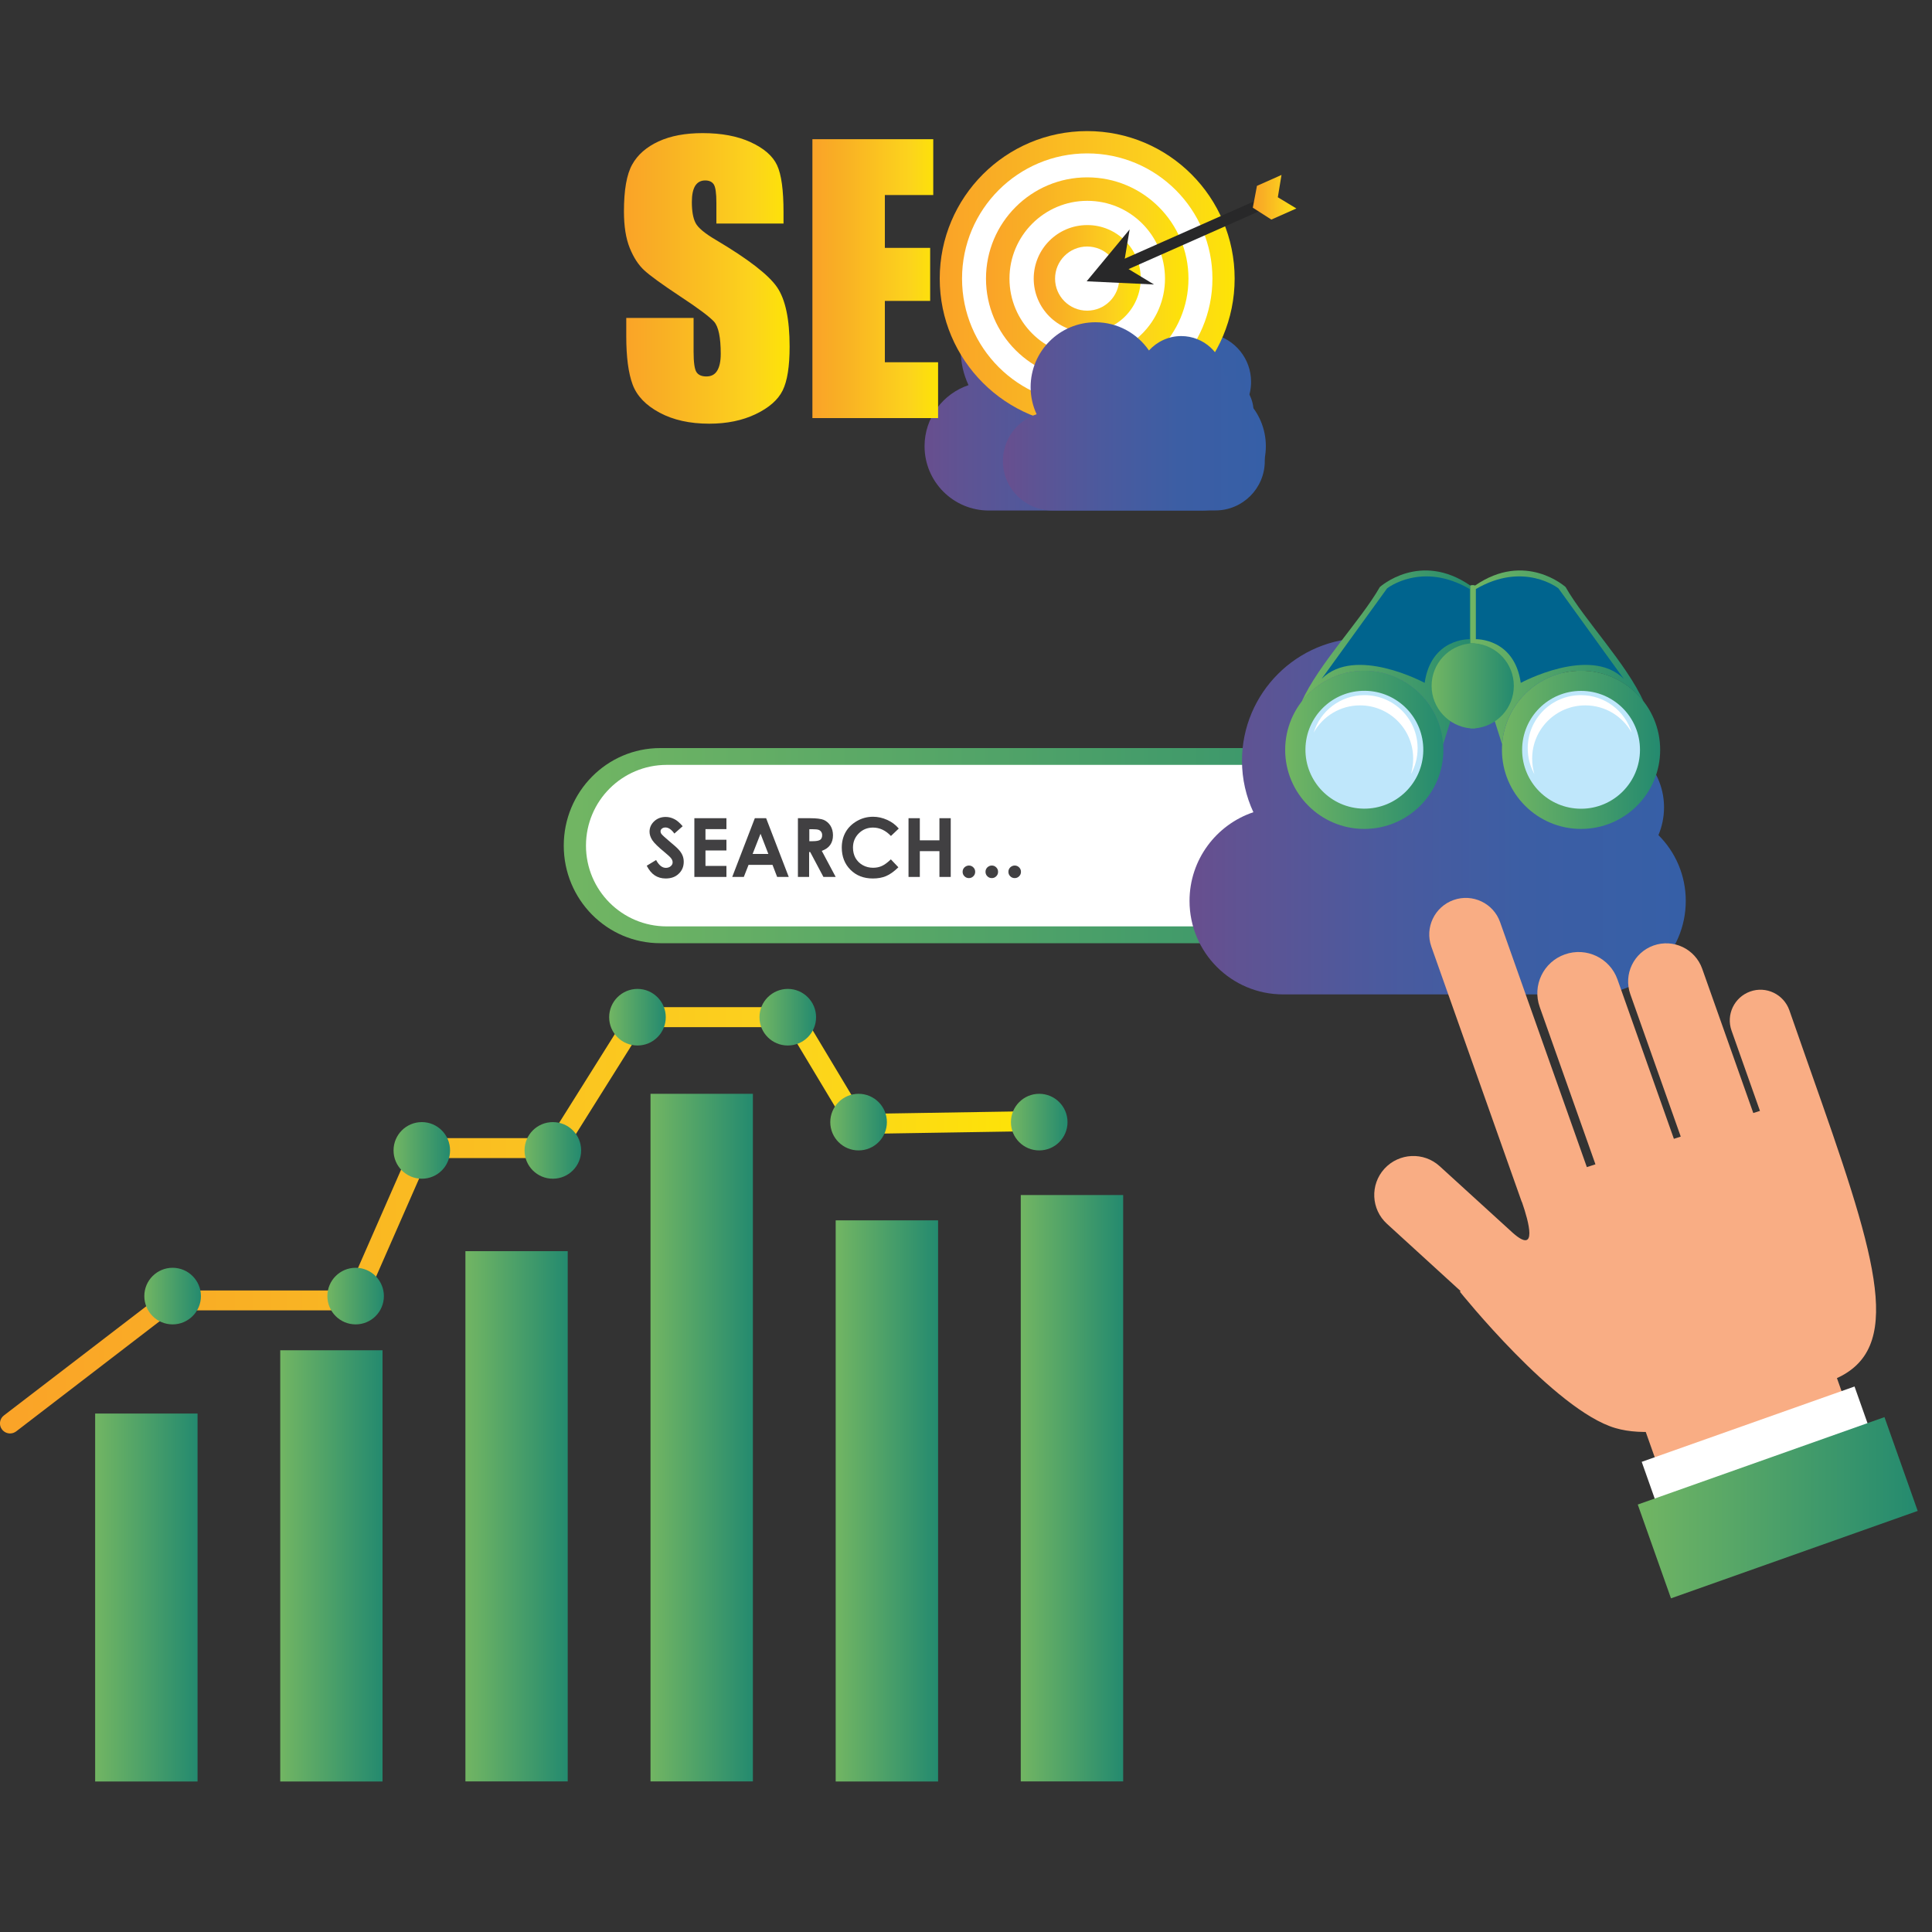 <svg xmlns="http://www.w3.org/2000/svg" xmlns:xlink="http://www.w3.org/1999/xlink" id="Layer_1" x="0px" y="0px" viewBox="0 0 2000 2000" style="enable-background:new 0 0 2000 2000;" xml:space="preserve"><rect x="0" y="0" width="2000" height="2000" fill="#333333" stroke="none"/><style type="text/css">	.st0{fill:url(#SVGID_1_);}	.st1{fill:#FFFFFF;}	.st2{fill:#414042;}	.st3{fill:url(#SVGID_2_);}	.st4{fill:url(#SVGID_3_);}	.st5{fill:#BFE7FB;}	.st6{fill:url(#SVGID_4_);}	.st7{fill:#00648E;}	.st8{fill:url(#SVGID_5_);}	.st9{fill:url(#SVGID_6_);}	.st10{fill:url(#SVGID_7_);}	.st11{fill:#F9AD84;}	.st12{fill:url(#SVGID_8_);}	.st13{fill:url(#SVGID_9_);}	.st14{fill:url(#SVGID_10_);}	.st15{fill:url(#SVGID_11_);}	.st16{fill:url(#SVGID_12_);}	.st17{fill:url(#SVGID_13_);}	.st18{fill:url(#SVGID_14_);}	.st19{fill:url(#SVGID_15_);}	.st20{fill:url(#SVGID_16_);}	.st21{fill:url(#SVGID_17_);}	.st22{fill:url(#SVGID_18_);}	.st23{fill:url(#SVGID_19_);}	.st24{fill:url(#SVGID_20_);}	.st25{fill:url(#SVGID_21_);}	.st26{fill:url(#SVGID_22_);}	.st27{fill:url(#SVGID_23_);}	.st28{fill:url(#SVGID_24_);}	.st29{fill:url(#SVGID_25_);}	.st30{fill:url(#SVGID_26_);}	.st31{fill:url(#SVGID_27_);}	.st32{fill-rule:evenodd;clip-rule:evenodd;fill:#282829;}	.st33{fill-rule:evenodd;clip-rule:evenodd;fill:url(#SVGID_28_);}	.st34{fill:url(#SVGID_29_);}	.st35{fill:url(#SVGID_30_);}	.st36{fill:url(#SVGID_31_);}</style><g>	<g>		<g>			<g>				<g>					<g>						<g>							<linearGradient id="SVGID_1_" gradientUnits="userSpaceOnUse" x1="583.634" y1="875.385" x2="1636.595" y2="875.385">								<stop offset="1.229091e-02" style="stop-color:#71B563"></stop>								<stop offset="1" style="stop-color:#248A6F"></stop>							</linearGradient>							<path class="st0" d="M1636.6,875.4c0,55.8-44.7,101-99.9,101H683.5c-55.2,0-99.9-45.2-99.9-101l0,0c0-55.8,44.7-101,99.9-101        h853.2C1591.9,774.4,1636.6,819.6,1636.6,875.4L1636.6,875.4z"></path>							<path class="st1" d="M1617.5,875.4c0,46.1-37.4,83.6-83.6,83.6H690.2c-46.2,0-83.6-37.4-83.6-83.6l0,0        c0-46.2,37.4-83.6,83.6-83.6h843.7C1580,791.8,1617.5,829.2,1617.5,875.4L1617.5,875.4z"></path>							<g>								<path class="st2" d="M706.7,855.3l-8.6,7.6c-3-4.2-6.1-6.3-9.2-6.3c-1.5,0-2.8,0.4-3.7,1.2c-1,0.8-1.4,1.7-1.4,2.7         c0,1,0.3,2,1,2.9c0.9,1.2,3.8,3.8,8.5,7.8c4.4,3.7,7.1,6,8,7c2.4,2.4,4,4.6,5,6.8c1,2.2,1.5,4.5,1.5,7.1         c0,5-1.7,9.1-5.2,12.4c-3.4,3.3-7.9,4.9-13.5,4.9c-4.3,0-8.1-1.1-11.3-3.2c-3.2-2.1-6-5.5-8.3-10l9.7-5.9         c2.9,5.4,6.3,8.1,10.1,8.1c2,0,3.7-0.6,5-1.7c1.4-1.2,2-2.5,2-4c0-1.4-0.5-2.8-1.5-4.1c-1-1.4-3.3-3.5-6.7-6.3         c-6.6-5.4-10.9-9.6-12.8-12.5c-1.9-2.9-2.9-5.9-2.9-8.8c0-4.2,1.6-7.8,4.8-10.8c3.2-3,7.2-4.5,11.9-4.5c3,0,5.9,0.7,8.7,2.1         C700.5,849,703.5,851.6,706.7,855.3z"></path>								<path class="st2" d="M718.9,847H752v11.3h-21.7v11H752v11.1h-21.7v16H752v11.4h-33.2V847z"></path>								<path class="st2" d="M781.4,847h11.7l23.4,60.8h-12l-4.8-12.5h-24.8l-4.9,12.5h-12L781.4,847z M787.3,863.1l-8.2,20.9h16.3         L787.3,863.1z"></path>								<path class="st2" d="M826.2,847h12.3c6.7,0,11.5,0.6,14.3,1.8c2.8,1.2,5.1,3.2,6.9,6c1.7,2.8,2.6,6.1,2.6,9.9         c0,4-1,7.3-2.9,10c-1.9,2.7-4.8,4.7-8.7,6.1l14.4,27h-12.7l-13.7-25.8h-1.1v25.8h-11.6V847z M837.8,870.8h3.6         c3.7,0,6.2-0.5,7.6-1.4c1.4-1,2.1-2.6,2.1-4.8c0-1.3-0.3-2.5-1-3.5c-0.7-1-1.6-1.7-2.8-2.1c-1.2-0.4-3.3-0.6-6.3-0.6h-3.2         V870.8z"></path>								<path class="st2" d="M930.4,857.7l-8.1,7.7c-5.5-5.8-11.7-8.7-18.6-8.7c-5.8,0-10.7,2-14.7,6c-4,4-6,8.9-6,14.7         c0,4.1,0.9,7.7,2.6,10.8c1.8,3.1,4.3,5.6,7.5,7.4c3.2,1.8,6.8,2.7,10.7,2.7c3.4,0,6.4-0.6,9.2-1.9c2.8-1.3,5.8-3.5,9.2-6.8         l7.8,8.2c-4.5,4.4-8.7,7.4-12.7,9.1c-4,1.7-8.6,2.5-13.7,2.5c-9.5,0-17.2-3-23.2-9c-6-6-9-13.7-9-23         c0-6.1,1.4-11.5,4.1-16.2c2.7-4.7,6.7-8.5,11.8-11.4c5.1-2.9,10.6-4.3,16.5-4.3c5,0,9.8,1.1,14.5,3.2         C923.1,850.8,927.1,853.8,930.4,857.7z"></path>								<path class="st2" d="M940.5,847h11.7v22.9h20.3V847h11.7v60.8h-11.7v-26.7h-20.3v26.7h-11.7V847z"></path>								<path class="st2" d="M1003,896c1.8,0,3.3,0.6,4.6,1.9c1.3,1.3,1.9,2.8,1.9,4.6c0,1.8-0.6,3.3-1.9,4.6         c-1.3,1.3-2.8,1.9-4.6,1.9c-1.8,0-3.3-0.6-4.6-1.9c-1.3-1.3-1.9-2.8-1.9-4.6c0-1.8,0.6-3.3,1.9-4.6         C999.7,896.7,1001.3,896,1003,896z"></path>								<path class="st2" d="M1026.7,896c1.8,0,3.3,0.6,4.6,1.9c1.3,1.3,1.9,2.8,1.9,4.6c0,1.8-0.6,3.3-1.9,4.6         c-1.3,1.3-2.8,1.9-4.6,1.9c-1.8,0-3.3-0.6-4.6-1.9c-1.3-1.3-1.9-2.8-1.9-4.6c0-1.8,0.6-3.3,1.9-4.6         C1023.4,896.7,1024.9,896,1026.7,896z"></path>								<path class="st2" d="M1050.4,896c1.8,0,3.3,0.6,4.6,1.9c1.3,1.3,1.9,2.8,1.9,4.6c0,1.8-0.6,3.3-1.9,4.6         c-1.3,1.3-2.8,1.9-4.6,1.9s-3.3-0.6-4.6-1.9c-1.3-1.3-1.9-2.8-1.9-4.6c0-1.8,0.6-3.3,1.9-4.6         C1047.1,896.7,1048.6,896,1050.4,896z"></path>							</g>						</g>					</g>				</g>			</g>			<g>				<linearGradient id="SVGID_2_" gradientUnits="userSpaceOnUse" x1="1231.521" y1="845.015" x2="1745.112" y2="845.015">					<stop offset="1.229066e-02" style="stop-color:#674F8F"></stop>					<stop offset="0.106" style="stop-color:#5F5393"></stop>					<stop offset="0.382" style="stop-color:#4B5A9E"></stop>					<stop offset="0.672" style="stop-color:#3C5EA4"></stop>					<stop offset="0.993" style="stop-color:#365FA7"></stop>				</linearGradient>				<path class="st3" d="M1745.1,932.6c0,53.5-43.4,96.8-96.9,96.8h-319.9c-53.5,0-96.9-43.3-96.9-96.8c0-42.7,27.7-78.9,66.1-91.8     c-7.5-16.2-11.8-34.2-11.8-53.2c0-70.2,56.9-127.1,127.1-127.1c43.5,0,81.9,21.9,104.8,55.3c15.6-17.3,38.1-28.2,63.2-28.2     c44.1,0,80.5,33.6,84.8,76.7c32.6,7.4,57,36.6,57,71.5c0,10.2-2.1,19.9-5.8,28.7C1734.4,882,1745.1,906.1,1745.1,932.6z"></path>				<g>					<linearGradient id="SVGID_3_" gradientUnits="userSpaceOnUse" x1="1330.466" y1="776.206" x2="1494.205" y2="776.206">						<stop offset="1.229091e-02" style="stop-color:#71B563"></stop>						<stop offset="1" style="stop-color:#248A6F"></stop>					</linearGradient>					<path class="st4" d="M1412.3,694.3c45.2,0,81.9,36.6,81.9,81.9c0,45.2-36.7,81.9-81.9,81.9c-45.2,0-81.9-36.7-81.9-81.9      C1330.5,731,1367.1,694.3,1412.3,694.3z"></path>											<ellipse transform="matrix(1.315398e-02 -1 1 1.315398e-02 617.611 2178.207)" class="st5" cx="1412.3" cy="776.2" rx="61" ry="61"></ellipse>					<path class="st1" d="M1462.9,785.2c0-30.4-24.6-55-55-55c-20.6,0-38.6,11.4-48,28.2c6.9-22.5,27.8-38.8,52.6-38.8      c30.4,0,55,24.6,55,55c0,9.7-2.5,18.9-6.9,26.8C1462.1,796.3,1462.9,790.9,1462.9,785.2z"></path>					<g>						<linearGradient id="SVGID_4_" gradientUnits="userSpaceOnUse" x1="1347.392" y1="680.658" x2="1526.919" y2="680.658">							<stop offset="1.229091e-02" style="stop-color:#71B563"></stop>							<stop offset="1" style="stop-color:#248A6F"></stop>						</linearGradient>						<path class="st6" d="M1428.4,607.7c0,0,41.5-37.6,93.7-1.5c0.9-0.5,3.4-0.7,4.7,0c0,0,0.1-0.1,0.1-0.1v59.9       c-0.2,0-0.5,0-0.7,0c-23.8,1-41.5,18.4-42.9,42c-0.1,0.3-0.1,0.7-0.1,1c0,0.4,0,0.7,0.1,1.1c0.9,13.7,8,26.8,18.8,34.6       l-8.2,26c-2.8-42.6-38.3-76.3-81.6-76.3c-26.5,0-50,12.6-64.9,32.1C1364.8,687.6,1409,641.8,1428.4,607.7z"></path>					</g>					<g>						<path class="st7" d="M1474.8,706.9c0,0-71.9-38.9-106.6-4.2l67.7-93.6c0,0,35.8-28.4,85.6,0.7v51.9       C1521.4,661.7,1481.5,660.3,1474.8,706.9z"></path>					</g>					<linearGradient id="SVGID_5_" gradientUnits="userSpaceOnUse" x1="1554.855" y1="776.206" x2="1718.583" y2="776.206">						<stop offset="1.229091e-02" style="stop-color:#71B563"></stop>						<stop offset="1" style="stop-color:#248A6F"></stop>					</linearGradient>					<path class="st8" d="M1636.7,694.3c-45.2,0-81.9,36.6-81.9,81.9c0,45.2,36.6,81.9,81.9,81.9s81.9-36.7,81.9-81.9      C1718.6,731,1681.9,694.3,1636.7,694.3z"></path>					<path class="st5" d="M1636.7,837.2c-33.7,0-61-27.3-61-61c0-33.7,27.3-61,61-61c33.7,0,61,27.3,61,61      C1697.7,809.9,1670.4,837.2,1636.7,837.2z"></path>					<path class="st1" d="M1586.1,785.2c0-30.4,24.6-55,55-55c20.7,0,38.6,11.4,48,28.2c-6.9-22.5-27.8-38.8-52.6-38.8      c-30.4,0-55,24.6-55,55c0,9.7,2.5,18.9,6.9,26.8C1586.9,796.3,1586.1,790.9,1586.1,785.2z"></path>					<g>						<linearGradient id="SVGID_6_" gradientUnits="userSpaceOnUse" x1="1522.109" y1="680.658" x2="1701.652" y2="680.658">							<stop offset="1.229091e-02" style="stop-color:#71B563"></stop>							<stop offset="1" style="stop-color:#248A6F"></stop>						</linearGradient>						<path class="st9" d="M1620.7,607.7c0,0-41.5-37.6-93.8-1.5c-0.9-0.5-3.4-0.7-4.7,0c0,0-0.1-0.1-0.1-0.1v59.9       c0.2,0,0.5,0,0.7,0c23.8,1,41.5,18.4,42.9,42c0.1,0.3,0.1,0.7,0.1,1c0,0.4,0,0.7-0.1,1.1c-0.9,13.7-8,26.8-18.9,34.6l8.2,26       c2.8-42.6,38.3-76.3,81.6-76.3c26.5,0,50,12.6,64.9,32.1C1684.3,687.6,1640.1,641.8,1620.7,607.7z"></path>					</g>					<g>						<path class="st7" d="M1574.3,706.9c0,0,71.9-38.9,106.6-4.2l-67.6-93.6c0,0-35.8-28.4-85.5,0.7v51.9       C1527.6,661.7,1567.6,660.3,1574.3,706.9z"></path>					</g>					<linearGradient id="SVGID_7_" gradientUnits="userSpaceOnUse" x1="1481.966" y1="709.963" x2="1567.056" y2="709.963">						<stop offset="1.229091e-02" style="stop-color:#71B563"></stop>						<stop offset="1" style="stop-color:#248A6F"></stop>					</linearGradient>					<path class="st10" d="M1482,710c0-23.1,17.7-42,40.3-44v-0.2c0.2,0,0.4,0,0.6,0c0.6,0,1.1,0,1.7,0c0.5,0,1.1,0,1.7,0      c0.2,0,0.4,0,0.6,0v0.2c22.6,2,40.2,20.9,40.2,44c0,23.1-17.7,42-40.2,44v0.2c-0.2,0-0.4,0-0.6,0c-0.6,0-1.1,0-1.7,0      c-0.5,0-1.1,0-1.7,0c-0.2,0-0.4,0-0.6,0V754C1499.7,752,1482,733,1482,710z"></path>				</g>			</g>			<g>				<g>					<path class="st11" d="M1885.8,1141.2c62.3,177.6,84,261.7,7.2,288.9c-70.4,24.9-163.3,65.2-220.9,48.2      c-62.5-18.4-160.8-141.1-160.8-141.1l0.7-0.7l-76.2-69.6c-16.5-15-17.7-40.6-2.6-57.1c15.1-16.4,40.6-17.6,57.1-2.6l75.9,69.2      l0,0c25.8,22.7,16.4-11.6,9.4-31.8c-0.1-0.3-0.3-0.5-0.4-0.7l-93.5-264c-6.9-19.6,3.3-41.2,23-48.2c19.7-7,41.3,3.3,48.2,22.9      l89.8,253.6l8.9-2.9l-57.7-162.9c-7.9-22.2,3.8-46.6,26-54.4c22.2-7.9,46.6,3.7,54.5,25.9l58.4,165l7.1-2.3l-52.2-147.4      c-7.3-20.5,3.5-43.1,24-50.4c20.6-7.3,43.1,3.5,50.4,24l52.9,149.4l6.9-2.2l-29.4-83.1c-5.9-16.5,2.8-34.6,19.3-40.5      c16.5-5.9,34.6,2.8,40.5,19.3C1852.2,1045.7,1885.7,1140.9,1885.8,1141.2z"></path>					<polygon class="st11" points="1756.4,1631.2 1949.8,1562.7 1882,1371.3 1688.6,1439.8      "></polygon>				</g>				<g>					<polygon class="st1" points="1699.5,1513.3 1919.8,1435.3 1963.2,1557.9 1742.9,1636      "></polygon>					<linearGradient id="SVGID_8_" gradientUnits="userSpaceOnUse" x1="1695.398" y1="1560.8" x2="1985.17" y2="1560.8">						<stop offset="1.229091e-02" style="stop-color:#71B563"></stop>						<stop offset="1" style="stop-color:#248A6F"></stop>					</linearGradient>					<polygon class="st12" points="1695.4,1557.5 1950.8,1467 1985.2,1564.1 1729.8,1654.6      "></polygon>				</g>			</g>		</g>		<g>			<g>				<g>											<linearGradient id="SVGID_9_" gradientUnits="userSpaceOnUse" x1="-9.094947e-13" y1="1263.284" x2="1072.094" y2="1263.284">						<stop offset="1.385225e-07" style="stop-color:#FAA328"></stop>						<stop offset="0.254" style="stop-color:#F9B124"></stop>						<stop offset="0.769" style="stop-color:#FCD31D"></stop>						<stop offset="1" style="stop-color:#FDE406"></stop>					</linearGradient>					<path class="st13" d="M10.4,1483.9c-3.1,0-6.2-1.4-8.3-4.1c-3.5-4.5-2.6-11.1,1.9-14.5l166-127.3c1.8-1.4,4-2.1,6.3-2.1h184.1      l66.4-151.5c1.7-3.8,5.4-6.2,9.5-6.2h132.6l82-130.7c1.9-3,5.2-4.9,8.8-4.9H821c3.7,0,7,1.9,8.9,5l63.3,105.5l168.3-2.7      c5.6-0.1,10.5,4.5,10.5,10.2c0.1,5.7-4.5,10.5-10.2,10.5l-174.3,2.8c-3.6,0.1-7.2-1.9-9.1-5l-63.4-105.6H665.6l-82,130.7      c-1.9,3-5.2,4.8-8.8,4.8H443.2l-66.5,151.5c-1.7,3.8-5.4,6.2-9.5,6.2H179.9L16.7,1481.8C14.8,1483.2,12.6,1483.9,10.4,1483.9z"></path>				</g>				<g>					<linearGradient id="SVGID_10_" gradientUnits="userSpaceOnUse" x1="630.573" y1="1053.014" x2="689.102" y2="1053.014">						<stop offset="1.229091e-02" style="stop-color:#71B563"></stop>						<stop offset="1" style="stop-color:#248A6F"></stop>					</linearGradient>					<path class="st14" d="M630.6,1053c0,16.2,13.1,29.3,29.3,29.3c16.2,0,29.3-13.1,29.3-29.3c0-16.1-13.1-29.3-29.3-29.3      C643.7,1023.8,630.6,1036.9,630.6,1053z"></path>				</g>				<g>					<linearGradient id="SVGID_11_" gradientUnits="userSpaceOnUse" x1="786.206" y1="1053.014" x2="844.741" y2="1053.014">						<stop offset="1.229091e-02" style="stop-color:#71B563"></stop>						<stop offset="1" style="stop-color:#248A6F"></stop>					</linearGradient>					<path class="st15" d="M786.2,1053c0,16.2,13.1,29.3,29.3,29.3c16.2,0,29.3-13.1,29.3-29.3c0-16.1-13.1-29.3-29.3-29.3      C799.3,1023.8,786.2,1036.9,786.2,1053z"></path>				</g>				<g>					<linearGradient id="SVGID_12_" gradientUnits="userSpaceOnUse" x1="859.524" y1="1161.618" x2="918.059" y2="1161.618">						<stop offset="1.229091e-02" style="stop-color:#71B563"></stop>						<stop offset="1" style="stop-color:#248A6F"></stop>					</linearGradient>					<path class="st16" d="M859.5,1161.6c0,16.2,13.1,29.3,29.3,29.3c16.2,0,29.3-13.1,29.3-29.3c0-16.1-13.1-29.3-29.3-29.3      C872.6,1132.3,859.5,1145.5,859.5,1161.6z"></path>				</g>				<g>					<linearGradient id="SVGID_13_" gradientUnits="userSpaceOnUse" x1="1046.486" y1="1161.618" x2="1105.009" y2="1161.618">						<stop offset="1.229091e-02" style="stop-color:#71B563"></stop>						<stop offset="1" style="stop-color:#248A6F"></stop>					</linearGradient>					<path class="st17" d="M1046.5,1161.6c0,16.2,13.1,29.3,29.3,29.3c16.2,0,29.3-13.1,29.3-29.3c0-16.1-13.1-29.3-29.3-29.3      C1059.6,1132.3,1046.5,1145.5,1046.5,1161.6z"></path>				</g>				<g>					<linearGradient id="SVGID_14_" gradientUnits="userSpaceOnUse" x1="542.954" y1="1190.874" x2="601.478" y2="1190.874">						<stop offset="1.229091e-02" style="stop-color:#71B563"></stop>						<stop offset="1" style="stop-color:#248A6F"></stop>					</linearGradient>					<path class="st18" d="M543,1190.9c0,16.2,13.1,29.3,29.3,29.3c16.2,0,29.3-13.1,29.3-29.3c0-16.2-13.1-29.3-29.3-29.3      C556.1,1161.6,543,1174.7,543,1190.9z"></path>				</g>				<g>					<linearGradient id="SVGID_15_" gradientUnits="userSpaceOnUse" x1="407.382" y1="1190.874" x2="465.894" y2="1190.874">						<stop offset="1.229091e-02" style="stop-color:#71B563"></stop>						<stop offset="1" style="stop-color:#248A6F"></stop>					</linearGradient>					<path class="st19" d="M407.4,1190.9c0,16.2,13.1,29.3,29.3,29.3c16.2,0,29.2-13.1,29.2-29.3c0-16.2-13.1-29.3-29.2-29.3      C420.5,1161.6,407.4,1174.7,407.4,1190.9z"></path>				</g>				<g>					<linearGradient id="SVGID_16_" gradientUnits="userSpaceOnUse" x1="338.916" y1="1341.665" x2="397.424" y2="1341.665">						<stop offset="1.229091e-02" style="stop-color:#71B563"></stop>						<stop offset="1" style="stop-color:#248A6F"></stop>					</linearGradient>					<path class="st20" d="M338.9,1341.7c0,16.2,13.1,29.3,29.3,29.3c16.1,0,29.2-13.1,29.2-29.3c0-16.1-13.1-29.3-29.2-29.3      C352,1312.4,338.9,1325.5,338.9,1341.7z"></path>				</g>				<g>					<linearGradient id="SVGID_17_" gradientUnits="userSpaceOnUse" x1="149.373" y1="1341.665" x2="207.918" y2="1341.665">						<stop offset="1.229091e-02" style="stop-color:#71B563"></stop>						<stop offset="1" style="stop-color:#248A6F"></stop>					</linearGradient>					<path class="st21" d="M149.4,1341.7c0,16.2,13.1,29.3,29.3,29.3c16.1,0,29.3-13.1,29.3-29.3c0-16.1-13.1-29.3-29.3-29.3      C162.5,1312.4,149.4,1325.5,149.4,1341.7z"></path>				</g>			</g>			<g>				<g>					<linearGradient id="SVGID_18_" gradientUnits="userSpaceOnUse" x1="98.462" y1="1653.704" x2="204.423" y2="1653.704">						<stop offset="1.229091e-02" style="stop-color:#71B563"></stop>						<stop offset="1" style="stop-color:#248A6F"></stop>					</linearGradient>					<rect x="98.5" y="1463.3" class="st22" width="106" height="380.9"></rect>				</g>				<g>					<linearGradient id="SVGID_19_" gradientUnits="userSpaceOnUse" x1="290.125" y1="1620.964" x2="396.06" y2="1620.964">						<stop offset="1.229091e-02" style="stop-color:#71B563"></stop>						<stop offset="1" style="stop-color:#248A6F"></stop>					</linearGradient>					<rect x="290.1" y="1397.8" class="st23" width="105.9" height="446.4"></rect>				</g>				<g>					<linearGradient id="SVGID_20_" gradientUnits="userSpaceOnUse" x1="481.779" y1="1569.693" x2="587.725" y2="1569.693">						<stop offset="1.229091e-02" style="stop-color:#71B563"></stop>						<stop offset="1" style="stop-color:#248A6F"></stop>					</linearGradient>					<rect x="481.8" y="1295.2" class="st24" width="105.9" height="548.9"></rect>				</g>				<g>					<linearGradient id="SVGID_21_" gradientUnits="userSpaceOnUse" x1="673.432" y1="1488.25" x2="779.4" y2="1488.25">						<stop offset="1.229091e-02" style="stop-color:#71B563"></stop>						<stop offset="1" style="stop-color:#248A6F"></stop>					</linearGradient>					<rect x="673.4" y="1132.3" class="st25" width="106" height="711.8"></rect>				</g>				<g>					<linearGradient id="SVGID_22_" gradientUnits="userSpaceOnUse" x1="865.086" y1="1553.715" x2="971.037" y2="1553.715">						<stop offset="1.229091e-02" style="stop-color:#71B563"></stop>						<stop offset="1" style="stop-color:#248A6F"></stop>					</linearGradient>					<rect x="865.1" y="1263.3" class="st26" width="106" height="580.9"></rect>				</g>				<g>					<linearGradient id="SVGID_23_" gradientUnits="userSpaceOnUse" x1="1056.734" y1="1540.64" x2="1162.685" y2="1540.64">						<stop offset="1.229091e-02" style="stop-color:#71B563"></stop>						<stop offset="1" style="stop-color:#248A6F"></stop>					</linearGradient>					<rect x="1056.7" y="1237.1" class="st27" width="106" height="607"></rect>				</g>			</g>		</g>	</g>	<g>		<linearGradient id="SVGID_24_" gradientUnits="userSpaceOnUse" x1="957.064" y1="401.596" x2="1310.406" y2="401.596">			<stop offset="1.229066e-02" style="stop-color:#674F8F"></stop>			<stop offset="0.106" style="stop-color:#5F5393"></stop>			<stop offset="0.382" style="stop-color:#4B5A9E"></stop>			<stop offset="0.672" style="stop-color:#3C5EA4"></stop>			<stop offset="0.993" style="stop-color:#365FA7"></stop>		</linearGradient>		<path class="st28" d="M1291.1,415c2.6-6.1,4-12.7,4-19.8c0-24-16.8-44.1-39.3-49.2c-3-29.6-27.9-52.7-58.3-52.7   c-17.3,0-32.8,7.5-43.5,19.4c-15.8-23-42.2-38-72.1-38c-48.3,0-87.4,39.1-87.4,87.4c0,13.1,2.9,25.5,8.1,36.6   c-26.4,8.9-45.5,33.7-45.5,63.2c0,36.8,29.8,66.6,66.6,66.6h220.1c36.8,0,66.6-29.8,66.6-66.6C1310.4,443.6,1303,427.1,1291.1,415   z"></path>		<g>			<g>				<g>					<linearGradient id="SVGID_25_" gradientUnits="userSpaceOnUse" x1="972.846" y1="288.371" x2="1278.143" y2="288.371">						<stop offset="1.385225e-07" style="stop-color:#FAA328"></stop>						<stop offset="0.254" style="stop-color:#F9B124"></stop>						<stop offset="0.769" style="stop-color:#FCD31D"></stop>						<stop offset="1" style="stop-color:#FDE406"></stop>					</linearGradient>					<path class="st29" d="M1278.1,288.4c0,84.3-68.3,152.6-152.7,152.6c-84.3,0-152.6-68.3-152.6-152.6s68.3-152.7,152.6-152.7      C1209.8,135.7,1278.1,204.1,1278.1,288.4z"></path>					<path class="st1" d="M1255.1,288.4c0,71.6-58,129.6-129.6,129.6c-71.6,0-129.6-58-129.6-129.6c0-71.6,58-129.6,129.6-129.6      C1197.1,158.8,1255.1,216.8,1255.1,288.4z"></path>					<linearGradient id="SVGID_26_" gradientUnits="userSpaceOnUse" x1="1020.665" y1="288.374" x2="1230.291" y2="288.374">						<stop offset="1.385225e-07" style="stop-color:#FAA328"></stop>						<stop offset="0.254" style="stop-color:#F9B124"></stop>						<stop offset="0.769" style="stop-color:#FCD31D"></stop>						<stop offset="1" style="stop-color:#FDE406"></stop>					</linearGradient>					<path class="st30" d="M1230.3,288.4c0,57.9-46.9,104.8-104.8,104.8c-57.9,0-104.8-46.9-104.8-104.8      c0-57.9,46.9-104.8,104.8-104.8C1183.4,183.6,1230.3,230.5,1230.3,288.4z"></path>					<path class="st1" d="M1206,288.4c0,44.5-36,80.5-80.5,80.5c-44.5,0-80.5-36.1-80.5-80.5s36.1-80.5,80.5-80.5      C1170,207.8,1206,243.9,1206,288.4z"></path>					<linearGradient id="SVGID_27_" gradientUnits="userSpaceOnUse" x1="1070.063" y1="288.371" x2="1180.926" y2="288.371">						<stop offset="1.385225e-07" style="stop-color:#FAA328"></stop>						<stop offset="0.254" style="stop-color:#F9B124"></stop>						<stop offset="0.769" style="stop-color:#FCD31D"></stop>						<stop offset="1" style="stop-color:#FDE406"></stop>					</linearGradient>					<path class="st31" d="M1180.9,288.4c0,30.6-24.8,55.4-55.4,55.4c-30.6,0-55.4-24.8-55.4-55.4c0-30.6,24.8-55.4,55.4-55.4      C1156.1,232.9,1180.9,257.8,1180.9,288.4z"></path>					<path class="st1" d="M1158.6,288.4c0,18.3-14.9,33.2-33.2,33.2c-18.3,0-33.2-14.8-33.2-33.2c0-18.3,14.8-33.2,33.2-33.2      C1143.8,255.2,1158.6,270.1,1158.6,288.4z"></path>				</g>				<g>					<g>													<rect x="1155.4" y="234" transform="matrix(0.914 -0.405 0.405 0.914 9.34 523.658)" class="st32" width="171.3" height="11.5"></rect>						<polygon class="st32" points="1194.6,294.5 1163.1,275.4 1169.4,237.5 1124.9,291.2       "></polygon>						<linearGradient id="SVGID_28_" gradientUnits="userSpaceOnUse" x1="1296.91" y1="204.196" x2="1341.97" y2="204.196">							<stop offset="1.385225e-07" style="stop-color:#FAA328"></stop>							<stop offset="0.254" style="stop-color:#F9B124"></stop>							<stop offset="0.769" style="stop-color:#FCD31D"></stop>							<stop offset="1" style="stop-color:#FDE406"></stop>						</linearGradient>						<polygon class="st33" points="1342,215.8 1322.8,204.2 1326.6,181.1 1301.2,192.4 1296.9,215 1316.1,227.3       "></polygon>					</g>				</g>			</g>			<g>				<linearGradient id="SVGID_29_" gradientUnits="userSpaceOnUse" x1="646.023" y1="288.374" x2="817.492" y2="288.374">					<stop offset="1.385225e-07" style="stop-color:#FAA328"></stop>					<stop offset="0.254" style="stop-color:#F9B124"></stop>					<stop offset="0.769" style="stop-color:#FCD31D"></stop>					<stop offset="1" style="stop-color:#FDE406"></stop>				</linearGradient>				<path class="st34" d="M811.3,231.4h-69.7V210c0-10-0.9-16.3-2.7-19.1c-1.8-2.7-4.7-4.1-8.9-4.1c-4.5,0-7.9,1.8-10.3,5.5     c-2.3,3.7-3.5,9.3-3.5,16.8c0,9.6,1.3,16.9,3.9,21.8c2.5,4.9,9.6,10.8,21.2,17.6c33.4,19.8,54.4,36.1,63.1,48.8     c8.7,12.7,13,33.2,13,61.5c0,20.6-2.4,35.7-7.2,45.4c-4.8,9.7-14.1,17.9-27.9,24.5c-13.8,6.6-29.8,9.9-48.1,9.9     c-20.1,0-37.2-3.8-51.4-11.4c-14.2-7.6-23.5-17.3-27.9-29.1c-4.4-11.8-6.6-28.5-6.6-50.1v-18.9H718v35.1c0,10.8,1,17.8,2.9,20.9     c2,3.1,5.4,4.6,10.4,4.6c5,0,8.7-2,11.1-5.9c2.4-3.9,3.7-9.7,3.7-17.5c0-17-2.3-28.1-6.9-33.3c-4.8-5.2-16.5-14-35.1-26.2     c-18.7-12.4-31-21.3-37.1-26.9c-6.1-5.6-11.1-13.3-15.1-23.2c-4-9.9-6-22.5-6-37.8c0-22.1,2.8-38.3,8.5-48.5     c5.6-10.2,14.8-18.2,27.3-24c12.6-5.8,27.8-8.6,45.6-8.6c19.5,0,36.1,3.1,49.8,9.4c13.7,6.3,22.8,14.2,27.3,23.8     c4.5,9.6,6.7,25.8,6.7,48.7V231.4z"></path>				<linearGradient id="SVGID_30_" gradientUnits="userSpaceOnUse" x1="840.972" y1="288.371" x2="971.074" y2="288.371">					<stop offset="1.385225e-07" style="stop-color:#FAA328"></stop>					<stop offset="0.254" style="stop-color:#F9B124"></stop>					<stop offset="0.769" style="stop-color:#FCD31D"></stop>					<stop offset="1" style="stop-color:#FDE406"></stop>				</linearGradient>				<path class="st35" d="M841,144.1h125.1v57.8H916v54.7h46.9v54.9H916v63.5h55.1v57.8H841V144.1z"></path>			</g>		</g>		<linearGradient id="SVGID_31_" gradientUnits="userSpaceOnUse" x1="1038.166" y1="431.083" x2="1309.386" y2="431.083">			<stop offset="1.229066e-02" style="stop-color:#674F8F"></stop>			<stop offset="0.106" style="stop-color:#5F5393"></stop>			<stop offset="0.382" style="stop-color:#4B5A9E"></stop>			<stop offset="0.672" style="stop-color:#3C5EA4"></stop>			<stop offset="0.993" style="stop-color:#365FA7"></stop>		</linearGradient>		<path class="st36" d="M1294.6,441.4c2-4.6,3.1-9.8,3.1-15.2c0-18.4-12.9-33.8-30.1-37.8c-2.3-22.7-21.5-40.5-44.8-40.5   c-13.3,0-25.1,5.8-33.4,14.9c-12.1-17.6-32.4-29.2-55.4-29.2c-37.1,0-67.1,30-67.1,67.1c0,10,2.2,19.5,6.2,28.1   c-20.3,6.8-34.9,25.9-34.9,48.5c0,28.2,22.9,51.1,51.1,51.1h168.9c28.2,0,51.1-22.9,51.1-51.1   C1309.4,463.3,1303.7,450.6,1294.6,441.4z"></path>	</g></g></svg>